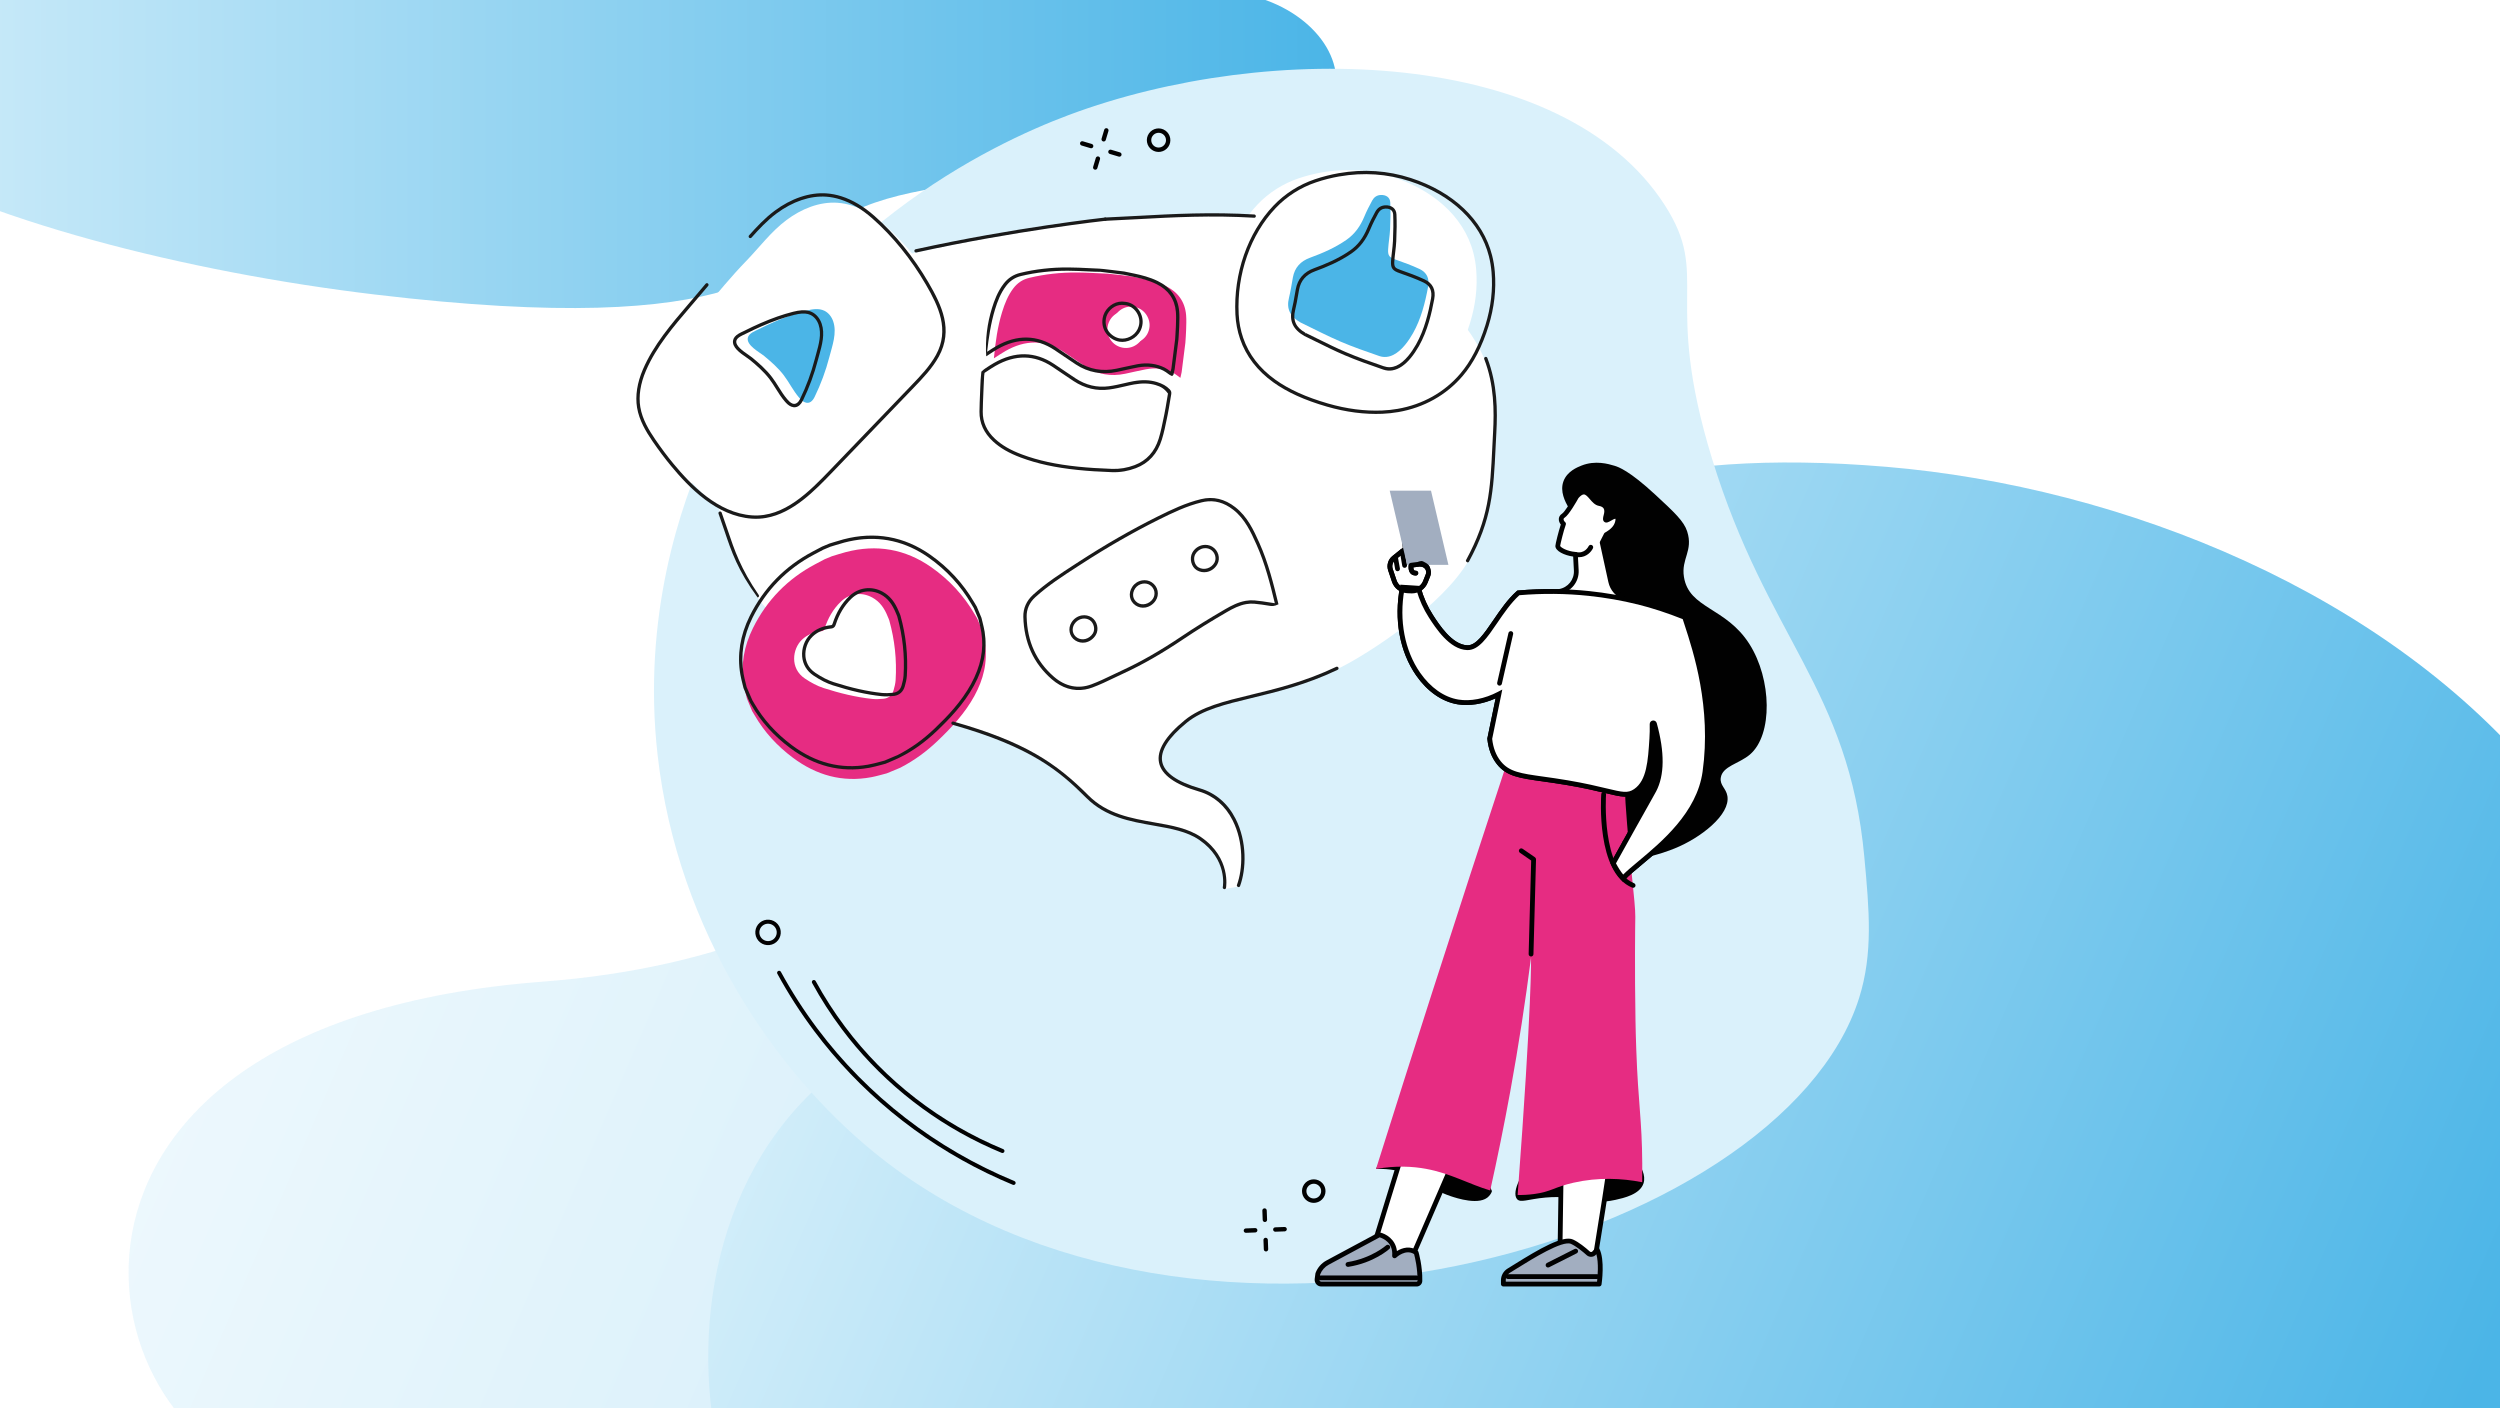<?xml version="1.0" encoding="UTF-8"?><svg id="Layer_1" xmlns="http://www.w3.org/2000/svg" xmlns:xlink="http://www.w3.org/1999/xlink" viewBox="0 0 1708 962"><defs><style>.cls-1{clip-path:url(#clippath);}.cls-2{fill:none;}.cls-2,.cls-3,.cls-4,.cls-5,.cls-6,.cls-7,.cls-8,.cls-9,.cls-10,.cls-11,.cls-12{stroke-width:0px;}.cls-3{fill:url(#linear-gradient);}.cls-13{opacity:.4;}.cls-4{fill:url(#linear-gradient-2);}.cls-5{fill:url(#linear-gradient-3);}.cls-6{fill:#4bb5e7;}.cls-7{fill:#a2aec0;}.cls-8{fill:#1a1a1a;}.cls-9{fill:#daf1fb;}.cls-10{fill:#fff;}.cls-11{fill:#e62c82;}.cls-12{fill:#010101;}</style><clipPath id="clippath"><rect class="cls-2" x="-6" y="-1.79" width="1715.56" height="966.26"/></clipPath><linearGradient id="linear-gradient" x1="149.31" y1="427.06" x2="1578.52" y2="1046.01" gradientUnits="userSpaceOnUse"><stop offset="0" stop-color="#daf1fb"/><stop offset="1" stop-color="#4bb5e7"/></linearGradient><linearGradient id="linear-gradient-2" x1="541.65" y1="522.98" x2="1665.4" y2="1009.65" xlink:href="#linear-gradient"/><linearGradient id="linear-gradient-3" x1="-159.86" y1="64.18" x2="912.94" y2="64.18" gradientUnits="userSpaceOnUse"><stop offset="0" stop-color="#daf1fb"/><stop offset="1" stop-color="#4bb5e7"/></linearGradient></defs><rect class="cls-10" x="-6" y="-1.79" width="1715.56" height="966.26"/><g class="cls-1"><g class="cls-13"><path class="cls-3" d="m1127.72,378.62c-416.72-21.95-447.08,112.89-502.27,189.71-20.7,28.81-56.14,50.12-92.37,65.51-47.29,20.09-103.37,32.36-161.9,36.79C-5.3,699.13,56.12,987.76,197.69,1012.03h1501.3c369.81-399.8-154.55-611.47-571.27-633.42Z"/></g><path class="cls-4" d="m1288.65,318.92c-322.51-27.2-346,139.86-388.72,235.04-16.02,35.69-43.45,62.1-71.48,81.16-36.6,24.89-80,40.1-125.3,45.58-291.36,35.3-243.83,392.9-134.27,422.98h1161.88c286.2-495.34-119.6-757.58-442.11-784.77Z"/><path class="cls-5" d="m256.31,201.24c255.68,30.47,278.92-21.94,315.49-49.83,13.71-10.46,36.24-17.15,59.05-21.43,29.78-5.58,64.7-7.58,100.87-6.31,232.63,8.18,204.6-110.59,118.32-127.68L-73.77-82.11C-314.86,58.74.63,170.77,256.31,201.24Z"/></g><path class="cls-9" d="m483.11,304.8c-17.96,39.81-44.55,116.03-33.86,210.83,13.71,121.63,81.59,217.52,147.61,271.4,219.09,178.8,620.16,63.29,673.27-105.14,9.64-30.56,6.93-60.03,3.59-96.29-10.6-115.34-66.45-149.62-104.01-272.08-34.18-111.45-.48-123.99-32.44-173.54-69.33-107.48-269.47-112.9-407.18-61.37-52.9,19.79-181.25,80.51-246.98,226.19Z"/><g id="Vision_statement"><path class="cls-12" d="m897.55,821.8c-1.63,0-3.21-.49-4.58-1.44-1.76-1.23-2.94-3.07-3.32-5.18-.38-2.11.09-4.25,1.31-6.01,0,0,0,0,0,0,2.53-3.64,7.55-4.54,11.19-2,3.64,2.53,4.54,7.55,2,11.19-1.23,1.76-3.07,2.94-5.18,3.32-.48.09-.96.13-1.43.13Zm-4.12-10.92c-.77,1.1-1.06,2.44-.82,3.77s.98,2.48,2.08,3.25c1.1.77,2.44,1.06,3.77.82,1.32-.24,2.48-.98,3.25-2.08,1.59-2.28,1.02-5.43-1.26-7.01-2.28-1.59-5.43-1.02-7.01,1.26Z"/><path class="cls-12" d="m791.55,103.8c-1.63,0-3.21-.49-4.58-1.44-1.76-1.23-2.94-3.07-3.32-5.18-.38-2.11.09-4.25,1.31-6.01,0,0,0,0,0,0,2.53-3.64,7.55-4.54,11.19-2,3.64,2.53,4.54,7.55,2,11.19-1.23,1.76-3.07,2.94-5.18,3.32-.48.09-.96.13-1.43.13Zm-4.12-10.92c-.77,1.1-1.06,2.44-.82,3.77.24,1.32.98,2.48,2.08,3.25,1.1.77,2.44,1.06,3.77.82,1.32-.24,2.48-.98,3.25-2.08,1.59-2.28,1.02-5.43-1.26-7.01-2.28-1.59-5.43-1.02-7.01,1.26Z"/><path class="cls-12" d="m864.17,834.89c-.8,0-1.47-.63-1.5-1.44l-.24-6.36c-.03-.83.62-1.52,1.44-1.56.86-.04,1.52.62,1.56,1.44l.24,6.36c.03.83-.62,1.52-1.44,1.56-.02,0-.04,0-.06,0Z"/><path class="cls-12" d="m864.93,855c-.8,0-1.47-.63-1.5-1.44l-.24-6.36c-.03-.83.61-1.52,1.44-1.56.84-.02,1.52.61,1.56,1.44l.24,6.36c.03.83-.61,1.52-1.44,1.56-.02,0-.04,0-.06,0Z"/><path class="cls-12" d="m851.2,842.26c-.8,0-1.47-.63-1.5-1.44-.03-.83.61-1.52,1.44-1.56l6.36-.24c.83-.03,1.52.61,1.56,1.44.03.83-.61,1.52-1.44,1.56l-6.36.24s-.04,0-.06,0Z"/><path class="cls-12" d="m871.3,841.51c-.8,0-1.47-.63-1.5-1.44-.03-.83.61-1.52,1.44-1.56l6.36-.24c.83-.02,1.52.61,1.56,1.44.03.83-.61,1.52-1.44,1.56l-6.36.24s-.04,0-.06,0Z"/><path class="cls-12" d="m754.03,96.67c-.14,0-.29-.02-.43-.06-.79-.24-1.25-1.07-1.01-1.87l1.82-6.1c.24-.79,1.08-1.25,1.87-1.01.79.24,1.25,1.07,1.01,1.87l-1.82,6.1c-.19.65-.79,1.07-1.44,1.07Z"/><path class="cls-12" d="m748.27,115.95c-.14,0-.29-.02-.43-.06-.79-.24-1.25-1.07-1.01-1.87l1.82-6.1c.24-.79,1.08-1.25,1.87-1.01.79.24,1.25,1.07,1.01,1.87l-1.82,6.1c-.19.65-.79,1.07-1.44,1.07Z"/><path class="cls-12" d="m745.47,101.29c-.14,0-.29-.02-.43-.06l-6.1-1.82c-.79-.24-1.25-1.07-1.01-1.87.24-.79,1.08-1.24,1.87-1.01l6.1,1.82c.79.24,1.25,1.07,1.01,1.87-.19.65-.79,1.07-1.44,1.07Z"/><path class="cls-12" d="m764.75,107.05c-.14,0-.29-.02-.43-.06l-6.1-1.82c-.79-.24-1.25-1.07-1.01-1.87.24-.79,1.08-1.24,1.87-1.01l6.1,1.82c.79.24,1.25,1.07,1.01,1.87-.19.65-.79,1.07-1.44,1.07Z"/></g><path class="cls-12" d="m584.61,715.03c-3.28-3.87-6.44-7.83-9.48-11.9-7.51-10.02-14.34-20.63-20.3-31.56-.36-.67-.12-1.51.55-1.87.67-.36,1.51-.12,1.87.55,5.89,10.81,12.65,21.31,20.08,31.22,27.68,36.92,65.05,65.83,108.07,83.62.7.29,1.04,1.1.75,1.8-.29.7-1.1,1.04-1.8.75-38.74-16.02-72.95-40.97-99.74-72.61Z"/><path class="cls-12" d="m568.07,719.25c-4.07-4.81-8-9.73-11.78-14.78-9.33-12.44-17.81-25.63-25.21-39.2-.37-.67-.12-1.51.55-1.87.67-.36,1.51-.12,1.87.55,7.34,13.46,15.75,26.53,25,38.87,34.46,45.95,80.98,81.94,134.53,104.09.7.29,1.04,1.1.75,1.8-.29.7-1.1,1.04-1.8.75-48.12-19.9-90.62-50.9-123.9-90.2Z"/><path class="cls-12" d="m518.09,642.64c-3.1-3.67-2.65-9.17,1.01-12.27s9.17-2.64,12.27,1.02,2.65,9.17-1.02,12.27-9.17,2.64-12.27-1.02Zm11.18-9.46c-2.12-2.5-5.88-2.82-8.38-.7s-2.81,5.88-.69,8.38,5.88,2.82,8.38.7,2.81-5.88.69-8.38Z"/><path class="cls-12" d="m1114.14,680.92c-.25-.25-.4-.6-.39-.98l.08-5.67c.01-.76.64-1.37,1.4-1.36.76.01,1.37.64,1.36,1.4l-.08,5.67c-.01.76-.64,1.37-1.4,1.36-.38,0-.72-.16-.97-.42Z"/><path class="cls-12" d="m1113.87,700.78c-.25-.25-.4-.6-.39-.98l.08-5.67c.01-.76.64-1.37,1.4-1.36.76.01,1.37.64,1.36,1.4l-.08,5.67c-.01.76-.64,1.37-1.4,1.36-.38,0-.72-.16-.97-.42Z"/><path class="cls-12" d="m1101.28,687.83c-.25-.25-.4-.6-.39-.98.01-.76.64-1.37,1.4-1.36l5.67.08c.76.01,1.37.64,1.36,1.4-.01.76-.64,1.37-1.4,1.36l-5.67-.08c-.38,0-.72-.16-.97-.42Z"/><path class="cls-12" d="m746.77,186.1c-.25-.25-.4-.6-.39-.98l.08-5.67c.01-.76.64-1.37,1.4-1.36.76.01,1.37.64,1.36,1.4l-.08,5.67c-.01.76-.64,1.37-1.4,1.36-.38,0-.72-.16-.97-.42Z"/><path class="cls-12" d="m746.5,205.96c-.25-.25-.4-.6-.39-.98l.08-5.67c.01-.76.64-1.37,1.4-1.36.76.01,1.37.64,1.36,1.4l-.08,5.67c-.01.76-.64,1.37-1.4,1.36-.38,0-.72-.16-.97-.42Z"/><path class="cls-12" d="m733.91,193.01c-.25-.25-.4-.6-.39-.98.01-.76.64-1.37,1.4-1.36l5.67.08c.76.01,1.37.64,1.36,1.4-.01.76-.64,1.37-1.4,1.36l-5.67-.08c-.38,0-.72-.16-.97-.42Z"/><path class="cls-12" d="m753.77,193.29c-.25-.25-.4-.6-.39-.98.01-.76.64-1.37,1.4-1.36l5.67.08c.76.01,1.37.64,1.36,1.4-.01.76-.64,1.37-1.4,1.36l-5.67-.08c-.38,0-.72-.16-.97-.42Z"/><path class="cls-10" d="m846.26,605.71s8.42-22.32-1.23-41.19c-9.65-18.87-17.16-21.51-24.04-23.7-6.88-2.19-23.93-7.34-27.5-17.76-3.57-10.42,7.21-21.25,17.8-30.27,10.59-9.03,30.5-12.99,44.21-16.41,13.7-3.41,41.51-10.14,64.18-22.35,22.66-12.21,73.86-46.7,86.7-77.22,12.84-30.51,10.88-29.88,13.24-50.41,2.36-20.54,3.89-41.65,1.13-58.05-4.11-24.45-15.72-52.52-67.25-89.17-51.52-36.65-128.25-32.11-147.65-31.23-19.39.88-41.62-.11-86.94,7.28-45.32,7.39-63.71,10.88-102.91,19.46-39.2,8.58-152.72,41.43-141.65,98.94,11.07,57.51,16.07,72.98,21.3,87.9,5.24,14.92,11.37,33.12,24.01,49.56,12.64,16.45,81.49,69.88,131.57,83.69,50.07,13.81,71.56,32.46,78.97,38.22,7.42,5.76,13.35,18.42,35.02,25.31,21.66,6.89,46.97,5.32,59.77,18.26,12.8,12.94,11.65,30.82,11.65,30.82l9.64-1.68Z"/><path class="cls-10" d="m582.09,140.46c8.17,2.59,15.69,7.45,22.17,13.17,14.44,12.71,27.19,28.85,36.84,45.45,9.18,15.79,16.48,31.91,6.93,49.27-4.33,7.87-10.62,14.44-16.85,20.91-18.22,18.96-36.45,37.92-54.68,56.89-14.65,15.25-32.23,33.94-55.1,32.35-22.45-1.55-40.86-19.2-54.46-35.61-4.45-5.38-8.62-11-12.57-16.77-4.72-6.88-9.03-14.32-10.4-22.56-1.43-8.59.48-17.47,3.93-25.46,7.62-17.71,20.83-32.56,33.21-47.05,9.34-10.94,18.54-22.26,28.56-32.59,9.19-9.46,17.01-20.16,27.71-28.16,10.04-7.5,22.38-12.66,34.89-11.76,3.37.24,6.66.91,9.84,1.93Z"/><path class="cls-6" d="m514.08,227.07c-1.53.93-2.83,2.1-3.17,3.68-1.11,5.21,8,9.85,11.18,12.47,4.8,3.95,9.62,8.22,13.4,13.18,3.72,4.89,6.38,10.51,10.44,15.23,1.13,1.31,2.38,2.61,4.01,3.24,3.21,1.25,5.32-1.05,6.61-3.7,4.24-8.7,7.61-17.82,10.04-27.18,2-7.7,5.35-16.5,2.65-24.44-1.04-3.08-3.17-5.89-6.1-7.28-3.73-1.78-8.11-1.08-12.12-.08-7.55,1.9-14.89,4.59-22.02,7.7-3.57,1.56-7.09,3.23-10.56,4.98-1.23.62-2.91,1.3-4.37,2.19Z"/><path class="cls-10" d="m675.15,263.96c.11-.86.23-1.73.33-2.59,2.69-1.71,5.3-3.55,8.06-5.13,13.36-7.65,26.66-8.1,39.79.57,4.92,3.25,9.75,6.64,14.68,9.88,7.18,4.72,15.09,6.75,23.61,5.59,4.58-.62,9.1-1.77,13.62-2.79,6.21-1.41,12.4-2.03,18.63-.16,3.15.95,6.03,2.33,8.35,4.73.67.68.91,1.37.74,2.33-.82,4.57-1.46,9.18-2.39,13.72-1.19,5.77-2.26,11.6-4,17.21-2.73,8.83-8.23,15.45-17.12,18.81-5.08,1.92-10.38,2.84-15.76,2.65-7.77-.27-15.55-.71-23.29-1.51-13.16-1.36-26.13-3.72-38.59-8.37-6.87-2.57-13.36-5.84-18.8-10.88-5.66-5.24-8.92-11.63-8.82-19.45.07-5.75.38-11.5.59-17.24.09-2.45.24-4.9.36-7.35Z"/><path class="cls-11" d="m807.27,254.38c-.29,1.3-.58,2.61-.83,3.77-1.75-1.21-3.43-2.7-5.37-3.66-5.79-2.85-11.96-3.36-18.24-2.17-4.7.89-9.35,2.03-14.03,3.01-9.78,2.05-18.94.55-27.33-4.96-4.93-3.23-9.76-6.62-14.68-9.88-13.1-8.67-26.41-8.32-39.8-.71-2.68,1.52-5.23,3.29-7.96,5.02,1.07-11.23,2.52-21.57,5.61-31.6,1.79-5.8,4.01-11.4,7.73-16.28,2.77-3.62,6.28-6,10.79-7.08,10.68-2.58,21.52-3.73,32.47-3.67,7.05.04,14.1.53,21.16.81,6.42.61,11.71,1.28,16.98,1.96,2.41.5,4.81,1,7.21,1.5,5.26,1.11,10.43,2.52,15.29,4.88,8.36,4.06,13.29,10.62,14.08,19.95.29,3.41.09,6.86,0,10.29-.08,2.89-.33,5.77-.51,8.66-.85,6.72-1.71,13.44-2.56,20.16Zm-32.99-44.73c-6.76-1.12-12.95,4.05-13.98,10.26-1.39,8.38,5.03,13.91,10.54,14.76,6.19.95,13.8-3.38,14.52-11.55.53-5.99-3.94-12.87-11.08-13.47Z"/><path class="cls-11" d="m670.8,430.14c-1.05-2.51-2.09-5.03-3.14-7.54-.56-.96-1.14-1.91-1.7-2.87-7.52-12.92-17.48-23.65-29.68-32.2-17.82-12.48-37.36-15.85-58.42-10.34-3.19.84-6.34,1.88-9.5,2.83-1.64.68-3.28,1.36-4.92,2.04-2.14,1.13-4.28,2.25-6.42,3.38-18.87,9.99-33.11,24.55-42.59,43.66-6.11,12.33-8.58,25.36-6.22,39.07.53,3.06,1.39,6.08,2.1,9.11,1.18,2.84,2.37,5.69,3.55,8.53.57.95,1.16,1.9,1.72,2.86,6.65,11.55,15.54,21.1,26.17,29.03,15.98,11.92,33.74,17,53.61,13.26,3.53-.66,6.98-1.73,10.47-2.61,3.06-1.27,6.12-2.55,9.19-3.82,10.14-5.25,18.17-11.32,25.53-18.33,9.66-9.21,18.69-18.93,25.16-30.75,6.15-11.25,9.22-23.15,7.17-36.02-.5-3.13-1.38-6.2-2.09-9.29Z"/><path class="cls-10" d="m606.44,421.11c-2.15-5.41-5.25-10.03-10.53-12.91-7.25-3.95-15.45-2.9-21.44,2.85-5.34,5.12-8.83,11.38-11.1,18.35-.39,1.21-.91,1.7-2.14,1.84-5.07.54-9.66,2.26-13.4,5.87-6.49,6.26-8.25,19.54,2.04,26.44,4.07,2.72,8.3,5.07,12.95,6.56,10.78,3.45,21.75,6.18,33.03,7.39,2.51.27,5.08.13,7.6-.09,3.61-.31,6.06-2.33,7.05-5.82.64-2.27,1.25-4.6,1.39-6.94.86-13.81-.61-27.41-4.32-40.74-.27-.96-.76-1.86-1.14-2.79Z"/><path class="cls-10" d="m858.99,258.62c-9.95-7.15-18-16.52-22.3-29.05-1.82-5.31-2.86-10.88-3.14-16.48-1.3-26.3,7.37-54.2,25.68-73.46,7.63-8.03,17.37-14.2,27.85-17.74,21.07-7.11,43.67-7.74,64.88-.85,25,8.13,48,25.52,54.72,52,.93,3.65,1.54,7.38,1.85,11.14,1.05,12.31-.56,24.7-4.2,36.49-3.74,12.09-9.21,24.09-17.46,33.78-13.68,16.04-33.23,24.6-54.11,25.49-12.65.54-25.28-1.34-37.42-4.84-12.77-3.69-25.65-8.8-36.34-16.47Z"/><path class="cls-6" d="m959.96,235.62c-4.57,5.54-10.71,10.02-17.71,7.6-8.89-3.08-17.81-6.16-26.45-9.86-9.24-3.96-18.17-8.65-27.24-13.02-7.04-3.93-9.85-9.24-7.93-16.88,1.13-4.56,1.82-9.25,2.66-13.89,1.24-6.8,5.28-11.13,11.68-13.47,8.73-3.19,17.19-6.87,24.88-12.21,5.84-4.06,9.61-9.52,12.28-15.98,1.55-3.74,3.42-7.36,5.36-10.92,1.21-2.22,3.15-3.68,5.87-3.78,3.59-.14,6.3,1.59,6.47,5.13.27,6.06.14,12.15-.13,18.21-.21,4.62-1.06,9.21-1.33,13.82-.26,4.45.94,5.54,5.13,7,5.51,1.91,11.01,3.93,16.28,6.39,5.07,2.37,6.95,6.51,5.88,12.27-2.02,10.9-4.84,21.96-10.33,31.67-1.4,2.46-3.21,5.31-5.37,7.92Z"/><path class="cls-10" d="m780.98,229.76c-2.59,6.5-9.94,9.66-16.43,7.08-6.5-2.58-9.66-9.94-7.08-16.43,2.58-6.5,9.94-9.66,16.43-7.08,6.5,2.59,9.66,9.94,7.08,16.44Z"/><path class="cls-10" d="m880,418.74c-5.22-.76-10.26-1.74-15.35-2.17-7.13-.6-13.43,2.42-19.31,5.82-10.09,5.85-20.05,11.96-29.72,18.47-13.08,8.81-26.56,16.85-40.9,23.44-7.05,3.24-13.94,6.91-21.19,9.59-9.75,3.6-18.91,1.22-26.56-5.44-12.62-10.97-18.68-25.22-19.07-41.85-.13-5.61,2.2-10.49,6.33-14.24,9.65-8.76,20.66-15.64,31.54-22.7,17.06-11.07,34.63-21.24,52.82-30.32,9.6-4.79,19.31-9.45,29.82-12,8.35-2.03,15.76.06,22.44,5.25,7.99,6.2,12.1,15,16.11,23.88,6.06,13.43,9.59,27.64,13.04,41.87.07.27,0,.56,0,.39Z"/><path class="cls-10" d="m792.14,412.24c-2.85,4.25-8.23,5.53-12.13,2.89-3.76-2.55-4.55-7.25-1.86-11.27,2.55-3.84,7.96-5.07,11.65-2.65,3.76,2.46,4.79,7.35,2.34,11.03Z"/><path class="cls-10" d="m821.53,375.02c3.68,2.11,5.14,6.97,3.16,10.52-2.57,4.61-8.07,6.22-12.46,3.66-3.28-1.92-4.56-7.06-2.62-10.53,2.41-4.32,7.84-5.98,11.92-3.64Z"/><path class="cls-10" d="m733.8,420.87c2.69-4.22,8.14-5.58,12.1-3.01,3.33,2.15,4.53,7.28,2.48,10.58-2.83,4.55-8.21,5.98-12.38,3.28-3.65-2.36-4.62-7.07-2.21-10.85Z"/><path class="cls-8" d="m523.4,353.85c-3.13.55-6.36.74-9.7.51-24.16-1.67-43.11-21.36-55.25-36.02-4.24-5.12-8.37-10.63-12.64-16.85-4.41-6.45-9.11-14.23-10.58-23.02-1.31-7.93.07-16.96,4-26.1,7.22-16.76,19.34-30.93,31.07-44.63l2.32-2.71c2.03-2.38,4.04-4.76,6.07-7.16l3.4-4.02c.41-.47,1.12-.55,1.6-.13.48.41.53,1.12.13,1.6l-3.4,4.02c-2.02,2.4-4.05,4.79-6.08,7.17l-2.32,2.71c-11.62,13.57-23.63,27.6-30.71,44.05-3.76,8.74-5.1,17.33-3.85,24.83,1.39,8.35,5.94,15.86,10.21,22.11,4.22,6.15,8.31,11.61,12.51,16.68,11.88,14.34,30.37,33.59,53.67,35.2,22,1.53,39.47-16.67,53.52-31.29l55.37-57.61c6.09-6.33,12.39-12.88,16.68-20.67,9.45-17.19,1.77-33.21-6.91-48.15-10.07-17.33-22.73-32.95-36.61-45.17-7.09-6.25-14.41-10.6-21.76-12.94-3.21-1.02-6.43-1.65-9.58-1.88-11-.79-23.12,3.31-34.13,11.54-6.49,4.85-11.95,10.76-16.99,16.4-.41.46-1.14.51-1.6.09-.47-.42-.5-1.14-.09-1.6,5.12-5.73,10.67-11.73,17.33-16.71,11.44-8.56,24.11-12.82,35.64-11.98,3.33.24,6.73.9,10.11,1.97,7.65,2.43,15.24,6.94,22.57,13.4,14.06,12.37,26.88,28.19,37.07,45.73,9.01,15.5,16.97,32.16,6.94,50.39-4.44,8.06-10.83,14.71-17.02,21.15l-55.37,57.61c-12.29,12.79-27.15,28.26-45.61,31.47Z"/><path class="cls-8" d="m543.6,278.18c-.96.17-1.97.05-3.01-.35-1.82-.71-3.22-2.13-4.45-3.56-2.34-2.72-4.23-5.74-6.06-8.66-1.39-2.23-2.83-4.52-4.43-6.62-3.84-5.04-8.84-9.4-13.22-12.99-.66-.54-1.57-1.16-2.59-1.87-4.23-2.9-10.01-6.87-8.98-11.72.35-1.68,1.56-3.12,3.68-4.42,1.04-.63,2.16-1.14,3.15-1.6,5.05-2.51,8.52-4.15,11.93-5.63,7.88-3.44,15.14-5.98,22.18-7.76,1.02-.26,2.06-.49,3.11-.67,4.02-.7,7.12-.44,9.77.82,3.02,1.44,5.45,4.33,6.68,7.94,2.39,7.05.24,14.73-1.65,21.5-.34,1.22-.68,2.42-.98,3.59-2.46,9.43-5.86,18.65-10.11,27.39-1.33,2.71-3.02,4.27-5.04,4.62Zm1.71-63.63c-.99.17-1.98.4-2.94.64-6.93,1.75-14.07,4.25-21.83,7.65-3.37,1.47-6.8,3.09-10.51,4.95-2.31,1.09-3.35,1.57-4.3,2.14-1.56.95-2.42,1.91-2.65,2.95-.72,3.36,4.56,6.99,8.04,9.38,1.09.74,2.05,1.41,2.75,1.99,4.48,3.68,9.61,8.14,13.59,13.37,1.66,2.18,3.13,4.53,4.55,6.79,1.78,2.85,3.62,5.8,5.85,8.38.97,1.12,2.12,2.36,3.56,2.92,2.48.97,4.27-1.26,5.19-3.14,4.19-8.61,7.54-17.68,9.96-26.97.31-1.18.65-2.4.99-3.63,1.89-6.77,3.85-13.77,1.69-20.16-1.04-3.04-3.05-5.45-5.52-6.63-2.21-1.05-4.88-1.25-8.41-.64Z"/><path class="cls-8" d="m768.17,322.02c-2.78.48-5.61.68-8.41.58-9.01-.32-16.44-.8-23.37-1.52-15.34-1.58-27.68-4.26-38.86-8.43-8.2-3.05-14.3-6.59-19.18-11.11-6.19-5.74-9.28-12.56-9.18-20.3.05-4.19.22-8.37.4-12.56l.18-4.7c.06-1.58.14-3.17.23-4.75l.48-5.29c1.38-1.36,2.23-1.92,3.08-2.49,1.79-1.18,3.64-2.4,5.54-3.48,14.25-8.16,28.06-7.93,40.99.61,2.35,1.56,4.69,3.14,7.03,4.74,2.54,1.73,5.08,3.46,7.65,5.14,7.11,4.69,14.8,6.51,22.84,5.42,3.71-.51,7.44-1.37,11.05-2.21l2.47-.57c1.1-.25,2.21-.47,3.31-.67,6.11-1.06,11.16-.9,15.89.53,3.82,1.14,6.63,2.73,8.85,5.02.94.97,1.27,2.02,1.04,3.31-.32,1.76-.6,3.52-.89,5.28-.47,2.83-.93,5.67-1.5,8.47l-.54,2.64c-.98,4.85-2,9.86-3.49,14.67-2.98,9.62-8.96,16.19-17.81,19.53-2.55.96-5.17,1.68-7.79,2.14Zm-95.53-67.28l-.27,2.07-.12,2.53c-.09,1.57-.17,3.15-.23,4.72l-.2,4.71c-.17,4.17-.35,8.33-.4,12.49-.08,7.07,2.76,13.33,8.46,18.61,4.66,4.32,10.51,7.7,18.44,10.65,10.99,4.11,23.16,6.74,38.3,8.31,6.88.71,14.25,1.18,23.21,1.51,5.14.18,10.36-.7,15.32-2.58,8.15-3.08,13.69-9.16,16.45-18.08,1.45-4.7,2.46-9.66,3.43-14.45l.54-2.65c.57-2.78,1.03-5.58,1.49-8.38.29-1.77.58-3.54.9-5.31-2.37-3.33-4.88-4.73-8.31-5.76-4.39-1.32-9.11-1.46-14.85-.46-1.07.19-2.14.4-3.2.64l-2.46.57c-3.66.85-7.45,1.74-11.26,2.24-8.59,1.16-16.8-.78-24.39-5.77-2.58-1.69-5.13-3.43-7.68-5.16-2.33-1.58-4.66-3.17-7-4.72-12.22-8.06-25.11-8.24-38.61-.53-1.84,1.05-3.66,2.25-5.42,3.41-.71.47-1.43.94-2.15,1.41Z"/><path class="cls-8" d="m800.75,256.93c-1.4-.57-1.94-.98-2.49-1.39-1.15-.86-2.33-1.75-3.57-2.36-5.1-2.52-10.82-3.25-17.01-2.17-3.33.63-6.13,1.26-8.93,1.88-1.86.42-3.72.83-5.59,1.22-10.22,2.17-19.73.42-28.18-5.12-2.64-1.73-5.25-3.51-7.86-5.29-2.27-1.54-4.54-3.08-6.82-4.59-12.24-8.09-25.17-8.31-38.61-.67-1.79,1.01-3.49,2.13-5.3,3.31-.86.56-1.72,1.12-2.61,1.69-.71-11.88.72-22.53,3.91-32.9,1.51-4.89,3.78-11.21,7.91-16.63,2.99-3.91,6.73-6.36,11.43-7.5,10.46-2.53,21.46-3.76,32.74-3.7,4.82.02,9.71.26,14.44.5,2.25.11,4.5.22,6.76.31,1.03-.06,17.08,1.96,17.08,1.96l7.31,1.52c4.38.93,10.11,2.33,15.55,4.97,8.96,4.35,13.91,11.37,14.72,20.87.24,2.83.15,5.71.06,8.49l-.06,1.92c-.06,2.01-.2,4.02-.33,6.03l-.18,2.67-2.58,20.23-.86,3.88c-.77.83-.83.85-.91.86Zm-23.46-8.16c6.68-1.16,12.87-.36,18.41,2.37,1.43.7,2.7,1.66,3.94,2.58.19.15.66-1.93.66-1.93l2.55-20.05.17-2.61c.14-1.98.27-3.96.33-5.94l.06-1.93c.09-2.71.19-5.52-.05-8.22-.73-8.65-5.25-15.05-13.44-19.03-5.23-2.54-10.78-3.89-15.03-4.79l-7.22-1.51-15.75-2c-3.3-.02-5.57-.13-7.82-.24-4.7-.23-9.57-.47-14.34-.5-11.1-.06-21.92,1.17-32.19,3.63-4.17,1.01-7.5,3.19-10.15,6.68-3.9,5.11-6.01,10.91-7.55,15.92-2.99,9.69-4.41,19.69-5.47,29.13,2.59-1.69,4.32-2.82,6.17-3.87,14.2-8.07,28.02-7.82,40.99.75,2.3,1.52,4.57,3.07,6.84,4.61,2.6,1.77,5.2,3.54,7.84,5.26,7.93,5.21,16.87,6.82,26.47,4.8,1.85-.39,3.7-.8,5.55-1.21,2.83-.63,5.65-1.26,8.5-1.8l.55-.1Zm-8.27-15.37c-1.43.25-2.85.27-4.21.06-3.53-.54-6.95-2.68-9.15-5.71-2.16-2.99-2.97-6.56-2.34-10.37.91-5.51,5.57-10.22,11.09-11.18,1.39-.24,2.8-.25,4.19-.02,3.32.28,6.44,1.93,8.72,4.63,2.38,2.83,3.62,6.59,3.31,10.06-.65,7.36-6.29,11.58-11.6,12.51Zm-4.22-24.96c-4.6.8-8.48,4.72-9.25,9.32-.66,4.02.69,6.93,1.94,8.66,1.82,2.51,4.76,4.35,7.66,4.8,1.12.17,2.29.16,3.48-.05,4.46-.78,9.2-4.32,9.74-10.48.25-2.88-.79-6.03-2.79-8.4-1.88-2.24-4.47-3.61-7.27-3.84-1.23-.2-2.38-.2-3.52,0Z"/><path class="cls-8" d="m593.27,524.66c-18.95,3.3-36.95-1.29-53.5-13.65-11.13-8.3-20.04-18.18-26.48-29.37-.39-.68-.8-1.36-1.21-2.03-.49-.82-4.12-9.5-4.12-9.5-.28-1.12-.51-2.06-.75-3-.52-2.07-1.05-4.2-1.42-6.36-2.29-13.31-.16-26.69,6.32-39.77,9.53-19.22,24.02-34.07,43.07-44.15l6.42-3.38,5-2.09c1.1-.34,2.09-.64,3.08-.95,2.18-.68,4.37-1.35,6.57-1.93,21.42-5.6,41.42-2.06,59.36,10.51,12.38,8.68,22.48,19.64,30.01,32.56l1.7,2.86,3.21,7.68c.28,1.14.52,2.1.75,3.06.53,2.12,1.06,4.3,1.42,6.5,1.94,12.2-.45,24.22-7.29,36.74-6.9,12.61-16.7,22.76-25.37,31.03-8.1,7.71-16.22,13.54-24.81,17.82-.84.61-10.25,4.56-10.25,4.56-1.26.33-2.35.62-3.45.92-2.36.64-4.8,1.29-7.26,1.76l-.98.18Zm-9.84-155.41c-2.17.38-4.39.86-6.6,1.44-2.17.57-4.32,1.23-6.47,1.9-.99.31-1.99.62-2.98.92l-4.81,2.01-6.32,3.33c-18.63,9.85-32.79,24.37-42.11,43.15-6.26,12.64-8.32,25.55-6.11,38.38.35,2.07.88,4.16,1.39,6.19.24.95.48,1.9.7,2.85.26.56,3.91,9.02,3.91,9.02.42.69.84,1.37,1.23,2.07,6.29,10.92,14.99,20.57,25.87,28.68,16.04,11.97,33.46,16.42,51.76,13.23,3.33-.62,5.73-1.27,8.04-1.89,1.11-.3,2.21-.6,3.32-.88l9.08-3.85c9.27-4.76,17.2-10.46,25.13-18.02,8.55-8.15,18.2-18.14,24.94-30.47,6.6-12.07,8.9-23.61,7.04-35.3-.33-2.11-.86-4.24-1.37-6.31-.24-.97-.48-1.93-.7-2.91l-3.08-7.36-1.63-2.73c-7.36-12.63-17.23-23.35-29.36-31.84-15.52-10.89-32.64-14.79-50.87-11.62Z"/><path class="cls-8" d="m611.07,475.43c-3.33.33-6.1.5-8.81.21-10.27-1.1-20.84-3.46-33.26-7.43-4.22-1.35-8.42-3.47-13.23-6.7-4.53-3.03-7.28-7.62-7.74-12.9-.5-5.65,1.62-11.51,5.55-15.3,3.68-3.55,8.38-5.59,14.07-6.18.7-.12.89-.19,1.18-1.06,2.52-7.72,6.24-13.88,11.39-18.81,6.22-5.96,15.2-7.15,22.76-3.03,4.94,2.69,8.45,6.98,11.05,13.49.67,1.51.98,2.19,1.18,2.9,3.75,13.47,5.21,27.3,4.36,41.12-.16,2.48-.8,4.91-1.43,7.18-1.04,3.63-3.48,5.89-7.08,6.51Zm-45.07-45.77c-4.4.77-7.94,2.5-10.84,5.3-3.4,3.27-5.3,8.55-4.87,13.47.29,3.24,1.69,7.82,6.75,11.22,4.62,3.1,8.65,5.14,12.65,6.42,12.27,3.92,22.7,6.25,32.81,7.33,2.5.27,5.14.1,7.39-.09,3.17-.25,5.19-1.96,6.06-5,.6-2.15,1.21-4.44,1.35-6.7.85-13.56-.6-27.14-4.28-40.37-.17-.6-.43-1.17-.69-1.75-2.8-6.91-5.98-10.83-10.43-13.25-6.72-3.66-14.6-2.61-20.11,2.68-4.88,4.67-8.41,10.52-10.81,17.88-.36,1.1-.97,2.26-2.73,2.56-1.01.12-1.64.2-2.26.31Z"/><path class="cls-8" d="m846.33,606.12c-1.17-.27-1.48-.92-1.26-1.51,4.05-11.09,4.72-29.05-2.95-44.18-5.05-9.96-12.98-16.76-22.96-19.66-16.43-4.78-25.63-11.42-27.33-19.75-1.7-8.33,4.23-18.1,17.62-29.03,11.1-9.06,26.84-12.87,45.07-17.28,17.29-4.18,36.9-8.92,58.37-19.13.56-.26,1.24-.03,1.51.54.27.56.03,1.24-.54,1.51-21.69,10.31-41.41,15.07-58.81,19.28-17.96,4.34-33.47,8.1-44.17,16.83-12.69,10.36-18.35,19.38-16.83,26.82,1.51,7.44,10.17,13.5,25.74,18.02,10.59,3.08,19.01,10.28,24.36,20.82,7.97,15.73,7.27,34.43,3.05,45.98-.14.39-.48.66-.87.73Z"/><path class="cls-8" d="m1002.8,384.29c-1.28-.42-1.49-1.11-1.19-1.66,15.57-28.68,16.5-47.78,17.91-76.68.16-3.34.33-6.81.53-10.45.82-14.89.74-32.49-6.01-50.15-.23-.58.06-1.24.65-1.46.62-.24,1.24.07,1.46.65,6.9,18.05,6.99,35.95,6.16,51.08-.2,3.63-.37,7.09-.53,10.43-1.42,29.21-2.36,48.51-18.18,77.65-.17.32-.47.52-.8.58Z"/><path class="cls-8" d="m857.05,148.77c-29.46-1.75-55.26-.36-80.22,1-7.18.39-14.38.78-21.68,1.1-.62.03-1.15-.46-1.18-1.08-.03-.63.49-1.16,1.08-1.18,7.3-.32,14.48-.71,21.65-1.1,25.02-1.36,50.9-2.76,80.22-.98.63.04,1.1.57,1.07,1.2-.03.54-.43.96-.94,1.05Z"/><path class="cls-8" d="m955.23,281.55c-3.53.62-7.18,1-10.83,1.16-12.06.51-24.78-1.13-37.78-4.88-15.22-4.39-27.22-9.83-36.69-16.64-11.05-7.94-18.7-17.9-22.72-29.6-1.83-5.34-2.91-10.99-3.2-16.79-1.38-27.95,8.33-55.72,25.99-74.3,7.76-8.16,17.55-14.4,28.32-18.03,5.36-1.81,10.88-3.21,16.37-4.17,16.85-2.93,33.41-1.82,49.22,3.32,29.14,9.48,49.36,28.72,55.47,52.8.92,3.62,1.56,7.43,1.88,11.32,1.03,12.05-.4,24.47-4.25,36.92-4.33,13.99-10.28,25.49-17.69,34.18-11.16,13.09-26.41,21.64-44.09,24.72Zm-40.16-161.03c-5.38.94-10.78,2.31-16.04,4.09-10.42,3.52-19.89,9.55-27.4,17.45-17.24,18.13-26.72,45.28-25.36,72.62.28,5.58,1.32,11.03,3.08,16.17,3.86,11.25,11.23,20.84,21.9,28.5,9.26,6.65,21.03,11.98,35.99,16.3,12.77,3.69,25.24,5.3,37.07,4.8,3.55-.15,7.1-.53,10.54-1.13,17.16-2.99,31.94-11.27,42.76-23.96,7.2-8.46,13.01-19.68,17.25-33.37,3.75-12.17,5.15-24.3,4.15-36.06-.32-3.77-.93-7.45-1.82-10.95-5.92-23.3-25.58-41.97-53.97-51.19-15.46-5.03-31.65-6.12-48.13-3.25Z"/><path class="cls-8" d="m951.46,253.03c-2.16.38-4.34.2-6.47-.54-9.09-3.15-18-6.24-26.52-9.89-6.46-2.77-12.85-5.93-19.03-8.99-2.75-1.36-5.5-2.72-8.26-4.05-7.79-4.35-10.5-10.37-8.55-18.18.83-3.32,1.43-6.78,2-10.12.22-1.23.43-2.46.66-3.69,1.27-6.97,5.45-11.79,12.41-14.33,7.1-2.59,16.31-6.3,24.61-12.08,5.24-3.64,9.02-8.57,11.88-15.49,1.68-4.05,3.68-7.84,5.41-11.03,1.49-2.72,3.87-4.25,6.82-4.38,4.46-.18,7.46,2.26,7.64,6.21.24,5.29.19,11.11-.14,18.32-.11,2.47-.41,4.96-.69,7.37-.25,2.12-.51,4.31-.64,6.46-.22,3.88.57,4.53,4.38,5.85,5.31,1.84,10.96,3.9,16.39,6.44,5.51,2.57,7.7,7.11,6.51,13.49-1.74,9.38-4.51,21.5-10.45,32.03-1.74,3.06-3.58,5.78-5.48,8.09-4.05,4.9-8.25,7.75-12.49,8.49Zm-59.32-25.53c2.79,1.35,5.54,2.71,8.31,4.07,6.15,3.05,12.52,6.2,18.91,8.94,8.45,3.62,17.33,6.7,25.91,9.67,5.89,2.04,11.45-.47,16.93-7.09,1.81-2.2,3.58-4.81,5.25-7.76,5.78-10.23,8.49-22.12,10.2-31.32.99-5.31-.73-8.92-5.24-11.03-5.34-2.49-10.93-4.53-16.18-6.35-4.61-1.6-6.18-3.07-5.9-8.13.13-2.22.4-4.44.65-6.6.28-2.37.57-4.82.68-7.21.32-7.14.37-12.89.14-18.11-.18-3.84-3.76-4.11-5.28-4.05-2.16.1-3.82,1.16-4.92,3.19-1.71,3.13-3.68,6.87-5.31,10.81-3,7.24-7.14,12.63-12.69,16.48-8.51,5.92-17.9,9.71-25.13,12.35-6.24,2.27-9.82,6.4-10.95,12.61-.22,1.22-.43,2.45-.65,3.67-.58,3.38-1.19,6.89-2.04,10.29-1.72,6.88.49,11.76,6.96,15.36-.16,1.23.34.21.34.21Z"/><path class="cls-8" d="m741.29,471.08c-7.98,1.39-15.82-1.03-22.7-7-12.5-10.86-19.05-25.22-19.46-42.68-.14-5.78,2.19-11,6.71-15.1,8.86-8.05,19.01-14.62,28.82-20.96l2.86-1.85c17.62-11.44,35.43-21.66,52.93-30.38,9.87-4.92,19.58-9.55,30.06-12.09,8.35-2.05,16.15-.17,23.4,5.45,8.43,6.54,12.68,15.99,16.44,24.32,6.29,13.95,9.92,28.89,13.11,42.07-3.1,1.51-4.61,1.26-6.11,1.02-3.59-.57-6.97-1.11-10.42-1.4-1.81-.16-3.61-.07-5.49.26-4.78.83-9.14,3.1-13.16,5.42-10.98,6.36-20.68,12.38-29.66,18.42-14.65,9.87-28.09,17.57-41.06,23.53-2.13.97-4.23,1.99-6.34,3-4.82,2.32-9.81,4.73-14.92,6.61-1.66.61-3.35,1.07-5.01,1.36Zm81.5-128.23c-.57.1-1.16.22-1.74.36-10.25,2.49-19.84,7.06-29.58,11.92-17.42,8.69-35.16,18.86-52.71,30.26l-2.87,1.85c-9.73,6.3-19.8,12.8-28.53,20.73-4.02,3.65-6.08,8.28-5.96,13.37.39,16.79,6.68,30.59,18.67,41.02,7.67,6.66,16.61,8.48,25.43,5.22,5.01-1.85,9.95-4.23,14.73-6.53,2.12-1.02,4.24-2.04,6.38-3.02,12.86-5.91,26.18-13.55,40.74-23.35,9.01-6.07,18.76-12.12,29.79-18.51,4.2-2.43,8.78-4.79,13.9-5.69,2.05-.36,4.09-.45,6.08-.28,3.53.3,7.12.87,10.58,1.42,1.08.17,2.16.35,3.25.51-3.1-12.79-6.66-27.11-12.68-40.43-3.65-8.09-7.78-17.27-15.76-23.46-6.26-4.86-12.71-6.63-19.73-5.41Z"/><path class="cls-8" d="m782.58,415.05c-2.39.42-4.79-.09-6.77-1.43-4.28-2.9-5.2-8.29-2.17-12.83,1.49-2.23,3.89-3.78,6.6-4.25,2.38-.41,4.72.04,6.62,1.28,2.1,1.37,3.51,3.44,4,5.83.48,2.36,0,4.76-1.35,6.77-1.65,2.46-4.18,4.14-6.93,4.62Zm-1.95-16.28c-2.1.37-3.96,1.56-5.11,3.27-2.33,3.51-1.69,7.5,1.56,9.7,3.25,2.21,8.15,1,10.54-2.58,1.01-1.51,1.37-3.3,1.02-5.06-.37-1.8-1.44-3.35-3.02-4.39-1.41-.92-3.19-1.26-4.99-.94Z"/><path class="cls-8" d="m824.38,390.81c-2.32.4-4.64-.02-6.71-1.23-3.8-2.21-5.28-8.07-3.04-12.06,1.53-2.74,4.15-4.61,7.2-5.14,2.18-.38,4.41,0,6.27,1.06,4.24,2.43,5.88,7.95,3.59,12.06-1.59,2.84-4.25,4.77-7.31,5.31Zm-2.16-16.2c-2.34.41-4.43,1.91-5.61,4.02-1.65,2.94-.55,7.39,2.2,9,3.72,2.19,8.71.7,10.9-3.22,1.67-3,.4-7.2-2.73-8.99-1.43-.82-3.07-1.09-4.75-.8Z"/><path class="cls-8" d="m741.42,438.96c-2.34.41-4.75-.09-6.77-1.4-4.15-2.68-5.27-8.14-2.55-12.41,1.58-2.49,4.12-4.2,6.95-4.69,2.37-.41,4.76.06,6.73,1.33,3.87,2.5,5.22,8.29,2.82,12.13-1.67,2.69-4.29,4.53-7.18,5.03Zm-1.98-16.26c-2.21.38-4.19,1.73-5.43,3.67-2.08,3.26-1.28,7.25,1.87,9.29,3.51,2.28,8.38.95,10.79-2.93,1.72-2.75.66-7.22-2.13-9.02-1.48-.97-3.3-1.32-5.1-1.01Z"/><path class="cls-8" d="m755.29,150.85c-.68.07-61.79,6.82-129.22,21.64-.61.1-1.21-.25-1.35-.86-.14-.61.25-1.22.86-1.35,67.53-14.86,128.78-21.61,129.39-21.67.62-.07,1.18.38,1.25,1.01.06.6-.35,1.14-.93,1.24Z"/><path class="cls-8" d="m517.61,408.24c-13.65-18.78-17.83-31.21-22.68-45.61-1.24-3.69-2.53-7.54-4.03-11.68-.21-.59.09-1.24.68-1.45.64-.19,1.24.1,1.45.68,1.5,4.16,2.8,8.02,4.05,11.73,4.79,14.23,8.93,26.53,21.27,44.57.35.52.22,1.22-.3,1.58-.14.1-.29.16-.45.18Z"/><path class="cls-8" d="m836.71,607.51c-1.02-.12-1.42-.71-1.31-1.33.14-.77,3.3-18.97-16.01-32.31-8.42-5.81-19.46-7.75-31.16-9.8-16.21-2.85-32.97-5.79-46.19-19.04-18.28-18.32-37.76-34.72-91.26-49.87-.6-.17-.95-.8-.78-1.4.16-.61.8-.95,1.4-.79,49.12,13.91,70.31,28.47,92.24,50.46,12.72,12.75,29.12,15.62,44.98,18.41,11.94,2.09,23.22,4.07,32.05,10.17,20.57,14.19,16.99,34.39,16.95,34.6-.09.48-.47.82-.92.9Z"/><path class="cls-12" d="m1077.49,516.02c-.74,2.09-14.32,42.22,6.48,61.76,19.44,18.27,53.88,4.4,60.23,1.84,17.57-7.08,38.09-22.98,35.96-35.76-.89-5.32-5.23-7.28-4.54-12.41,1.08-8.04,12.64-9.71,19.92-15.94,15.77-13.5,14.94-51.44-.33-75.48-16.14-25.4-41.26-24.06-44.74-45.86-2-12.53,6.5-17.76,2.2-31.12-2.25-6.99-8.74-13-21.72-25.03-17.8-16.49-25.25-18.99-27.83-19.78-4.38-1.33-13.24-3.89-22.64-.15-2.82,1.12-9.76,3.89-12.29,10.63-2.65,7.07,1.22,14.1,3.32,17.93,4.7,8.57,10.69,10.87,14.07,14.9,15.11,18.02-13.37,43.52-6.59,84.22,3.36,20.2,12.84,28.72,8.47,47.82-2.4,10.47-5.98,11.12-9.96,22.41Z"/><path class="cls-12" d="m1013.62,801.34l5.67,12.4c-.26,1.05-.83,2.09-1.97,3.39-6.02,6.88-22.32,1.39-26.22.09-14.33-4.82-16.14-10.77-29.03-15.32-8.86-3.13-16.82-3.44-21.98-3.26.61-1.27,1.67-3.25,3.63-5.01,2.78-2.51,7.5-5.02,15.24-5.04,15.48-.04,54.65,12.76,54.65,12.76Z"/><path class="cls-10" d="m964.63,859.21s-26.3,10.12-26.27-7.14c0-.56,21.61-70.41,21.61-70.41l30.96,16.77-26.29,60.78Z"/><path class="cls-12" d="m941.07,861.53c-2.9-1.99-4.36-5.18-4.36-9.47,0-.32,0-.81,21.68-70.89.15-.47.49-.85.95-1.04.46-.19.97-.16,1.4.08l30.96,16.77c.75.41,1.06,1.32.73,2.1l-26.29,60.78c-.17.4-.51.72-.92.88-.46.18-8.04,3.05-15.27,3.05-3.26,0-6.44-.58-8.88-2.26Zm47.74-62.37l-27.87-15.1c-6.12,19.79-20.07,64.97-20.94,68.2.03,3.08.99,5.23,2.93,6.57,5.07,3.49,15.93.71,20.47-.91l25.42-58.75Z"/><path class="cls-7" d="m967.87,877.28h-65.16c-1.76,0-3.12-1.55-2.89-3.29l.49-3.71c1.22-3.29,3.61-6.03,6.7-7.69l35.34-18.99s11.4,2.42,10.42,14.39c0,0,7.68-7.38,14.75-2.21,0,0,2.76,9.2,2.53,19.38-.03,1.18-1,2.13-2.18,2.13Z"/><path class="cls-12" d="m899.29,877.37c-.86-.99-1.26-2.3-1.09-3.59l.49-3.71c.02-.12.05-.24.09-.36,1.36-3.67,4.02-6.71,7.46-8.56l35.34-18.99c.34-.18.74-.24,1.12-.16,3.92.83,10.76,4.52,11.68,12.72,3.65-2.26,9.15-3.89,14.12-.26.29.21.5.51.6.85.12.39,2.83,9.57,2.6,19.89-.05,2.06-1.76,3.73-3.82,3.73h-65.16c-1.31,0-2.56-.56-3.42-1.55Zm54.62-18.2c-.49.47-1.23.59-1.84.3-.62-.29-.99-.94-.93-1.62.74-9.04-6.47-11.88-8.57-12.5l-34.77,18.69c-2.69,1.45-4.77,3.8-5.88,6.65l-.46,3.52c-.06.5.16.84.3,1,.14.16.45.43.95.43h65.16c.29,0,.53-.23.54-.52.19-8.4-1.74-16.23-2.31-18.32-5.74-3.66-11.93,2.13-12.19,2.38Z"/><path class="cls-12" d="m920.93,865.53c.08,0,.17,0,.26-.02,17.32-2.73,27.6-11.84,28.03-12.23.67-.61.73-1.64.12-2.32-.61-.67-1.65-.73-2.32-.13-.1.09-10.04,8.86-26.34,11.42-.9.14-1.51.98-1.37,1.88.13.81.83,1.39,1.62,1.39Z"/><path class="cls-12" d="m902.21,874.69h65.54c.91,0,1.64-.74,1.64-1.64s-.74-1.64-1.64-1.64h-65.54c-.91,0-1.64.74-1.64,1.64s.74,1.64,1.64,1.64Z"/><path class="cls-12" d="m1103.6,819.76c5.76-1.28,16.79-3.72,19.24-11.28,1.85-5.72-2.11-11.68-3.01-13.03-11.13-16.75-48.01-21.48-68.89-5.08-11.01,8.65-18.47,23.89-14.58,28.75,2.37,2.96,7.36.13,19.57-.95,22.79-2.01,28.61,5.81,47.67,1.59Z"/><path class="cls-10" d="m1100.41,788.58c.92.58-10.99,73.28-10.99,73.28l-23.78,2.9,1.05-70.04,33.72-6.14Z"/><path class="cls-12" d="m1064.54,865.98c-.35-.32-.55-.77-.54-1.25l1.05-70.04c.01-.78.58-1.45,1.35-1.59l33.72-6.14c.41-.07.83,0,1.18.23,1.26.8,1.48.94-4.41,38.5-2.83,18.04-5.81,36.25-5.84,36.43-.12.72-.7,1.28-1.42,1.37l-23.78,2.9c-.07,0-.13.01-.2.01-.4,0-.79-.15-1.1-.42Zm34.16-75.42l-30.4,5.54-1,66.8,20.69-2.53c4.11-25.13,9.83-61.3,10.71-69.82Z"/><path class="cls-7" d="m1027.1,877.28h65.45s2.41-16.27-1.36-23.51l-2.04,2.29c-1.06,1.19-2.87,1.28-4.05.22-2.6-2.34-7.17-6.16-11.12-7.96-7.66-3.5-33.31,13.86-43.13,19.75-2.33,1.4-3.75,3.91-3.75,6.62v2.59Z"/><path class="cls-12" d="m1025.46,877.28v-2.59c0-3.27,1.74-6.35,4.55-8.03,1.4-.84,3.12-1.91,5.06-3.12,16.31-10.16,32.8-19.82,39.6-16.71,3.99,1.82,8.48,5.48,11.53,8.23.25.22.56.32.89.31.32-.02.62-.16.84-.4l2.04-2.29c.36-.4.89-.6,1.43-.54.54.07,1.01.39,1.25.87,3.97,7.62,1.63,23.82,1.53,24.51-.12.81-.81,1.4-1.63,1.4h-65.45c-.91,0-1.64-.74-1.64-1.64Zm65.18-20.41l-.26.29c-.8.9-1.9,1.43-3.11,1.5-1.21.06-2.37-.34-3.27-1.15-2.36-2.13-6.9-5.95-10.7-7.69-5.76-2.62-26.53,10.3-36.5,16.51-1.96,1.22-3.7,2.3-5.11,3.15-1.82,1.09-2.95,3.09-2.95,5.21v.94s62.36,0,62.36,0c.41-3.51,1.24-12.81-.47-18.77Z"/><path class="cls-12" d="m1030.16,873.81h61.01c.91,0,1.64-.74,1.64-1.64s-.74-1.64-1.64-1.64h-61.01c-.91,0-1.64.74-1.64,1.64s.74,1.64,1.64,1.64Z"/><path class="cls-12" d="m1057.63,865.97c.25,0,.5-.06.74-.18l18.87-9.54c.81-.41,1.13-1.4.73-2.21-.41-.81-1.4-1.13-2.21-.73l-18.87,9.54c-.81.41-1.13,1.4-.73,2.21.29.57.87.9,1.47.9Z"/><path class="cls-11" d="m940.1,798.64c12.58-39.98,25.28-79.92,38.1-119.84,17.28-53.8,34.77-107.52,52.47-161.17,27.49,3.23,88.87-17.66,82.46,9.69-3.18,13.56-2.88,16.56-2.54,21.6,2.66,39.42,6.78,67.61,6.65,77.47-.12,8.74-.46,35,.13,70.91.1,5.86.26,12.12.53,19.66,1.34,37.94,3.88,47.2,4.09,78.1.03,4.34,0,8.55-.04,12.64-13.99-2.74-29.97-3.51-46.92.32-13.4,3.03-14.92,6.11-26.98,7.74-3.96.54-7.68.72-11.2.64,9.9-132.06,9.17-162.34,9.17-162.34-3.76,29.33-8.44,59.95-14.22,91.69-4.25,23.31-8.85,45.84-13.7,67.58-14.28-4.22-26.8-11.63-43.85-14.78-8.9-1.64-20.27-2.35-34.14.08Z"/><path class="cls-12" d="m1046.01,653.49c.89,0,1.62-.71,1.64-1.6l1.76-64.77c.01-.56-.25-1.08-.71-1.4l-8.42-5.81c-.75-.52-1.77-.33-2.29.42-.52.75-.33,1.77.42,2.28l7.69,5.31-1.73,63.88c-.02.91.69,1.66,1.6,1.69.02,0,.03,0,.05,0Z"/><path class="cls-10" d="m958.1,401.18l10.99.74c1.31,4.76,3.74,11.67,8.45,19,4.36,6.79,13.65,21.25,24.91,21.59,11.62.35,20.1-24.37,34.88-37.44,19.31-1.68,35.74-.91,48.18.4,16.23,1.7,28.52,4.6,33.55,5.86,12.29,3.08,22.84,6.81,31.92,10.46,5.28,16.69,20.63,57.4,13.86,105.78-5.18,37.01-45.13,60.4-55.92,72.42-2.66-2.99-4.88-6.46-6.72-10.17,3.15-5.68,7.87-14.18,13.65-24.52,11.05-19.79,13.24-23.56,14.17-25.34,4.5-8.58,6.71-22.29.3-45.48-.25-.91-1.59-.71-1.57.24.07,3.19.02,6.52-.2,9.97-1,15.63-1.88,29.37-11.12,35.74-7.83,5.4-13.53-.09-46.71-5.72-27.17-4.61-38.61-3.51-46.66-13.57-4.44-5.54-5.8-11.91-6.25-16.46,2.12-10.08,4.21-20.27,6.28-30.51-9.12,4.79-19.41,6.82-27.99,5.39-24.1-4.01-45.89-37.1-37.98-78.39Z"/><path class="cls-12" d="m1107.7,601.08c-2.6-2.92-4.94-6.46-6.97-10.53l-.39-.77.42-.76c3.15-5.68,7.87-14.19,13.65-24.52,5.73-10.27,9.08-16.23,11.11-19.83,1.84-3.28,2.61-4.64,3.04-5.47,4.77-9.1,5.37-21.8,1.78-37.84-.04,1.15-.1,2.3-.17,3.44-1.04,16.18-1.93,30.16-11.82,36.99-5.6,3.87-10.23,2.76-21.42.07-6.15-1.48-14.56-3.5-26.5-5.52-6.27-1.06-11.69-1.82-16.46-2.49-15.87-2.22-24.61-3.44-31.2-11.67-3.7-4.62-5.93-10.45-6.6-17.33l-.03-.25.05-.25c1.74-8.23,3.53-16.96,5.62-27.24-8.71,3.92-18.02,5.41-26,4.08-10.62-1.77-20.67-8.77-28.28-19.7-11.29-16.22-15.32-38.31-11.04-60.61l.27-1.43,13.61.91.31,1.13c1.82,6.62,4.6,12.86,8.25,18.55,4.28,6.66,13.18,20.51,23.58,20.83,5.89.2,11.38-7.85,17.72-17.15,4.58-6.72,9.77-14.34,16.03-19.88l.41-.36.54-.05c16.2-1.41,32.52-1.27,48.49.4,11.54,1.21,23.22,3.25,33.77,5.9,10.63,2.67,21.14,6.11,32.14,10.53l.72.29.23.74c.43,1.37.94,2.91,1.49,4.6,6.07,18.55,18.7,57.14,12.43,101.91-4.06,29.01-28.7,49.56-45,63.16-4.77,3.98-8.89,7.41-11.32,10.13l-1.23,1.37-1.22-1.37Zm10.97-188.17c-10.4-2.61-21.92-4.62-33.32-5.82-15.59-1.63-31.51-1.78-47.32-.44-5.78,5.24-10.72,12.49-15.09,18.91-6.88,10.1-12.78,18.81-20.53,18.58-12.12-.37-21.66-15.21-26.25-22.34-3.63-5.64-6.43-11.8-8.33-18.33l-8.38-.56c-3.67,20.95.22,41.54,10.77,56.69,7.1,10.2,16.38,16.72,26.12,18.34,8.21,1.37,18.04-.54,26.96-5.23l3.06-1.61-.68,3.39c-2.34,11.62-4.32,21.25-6.23,30.28.64,6.12,2.62,11.29,5.87,15.35,5.78,7.21,13.57,8.3,29.09,10.47,4.8.67,10.24,1.43,16.56,2.5,12.05,2.04,20.53,4.08,26.72,5.57,10.76,2.58,14.39,3.45,18.78.42,8.58-5.92,9.43-19.16,10.41-34.5.21-3.25.28-6.56.2-9.83-.03-1.25.85-2.3,2.09-2.48,1.23-.18,2.37.56,2.71,1.76,5.51,19.93,5.37,35.64-.43,46.68-.46.88-1.18,2.15-3.09,5.55-2.02,3.6-5.37,9.56-11.11,19.83-5.52,9.88-10.08,18.09-13.22,23.75,1.49,2.87,3.14,5.44,4.93,7.67,2.6-2.61,6.25-5.65,10.37-9.1,15.92-13.28,39.97-33.35,43.86-61.1,6.16-44.01-6.31-82.12-12.3-100.43-.46-1.4-.88-2.7-1.26-3.89-10.6-4.23-20.74-7.54-30.99-10.11Z"/><path class="cls-10" d="m970.81,385.3l-5.86-19.53c-.41-1.36-1.73-2.22-3.13-2.06h0c-1.6.18-2.75,1.61-2.58,3.21l.84,8.01-7.77,6.24c-2.39,1.92-3.33,5.13-2.36,8.04l2.59,7.7c1.3,3.85,4.82,6.52,8.88,6.71l2.73.13c4.21.2,8.08-2.29,9.64-6.2l1.84-4.61c1.15-2.89-.36-6.16-3.32-7.14l-1.5-.5Z"/><path class="cls-12" d="m964.07,405.39l-2.73-.13c-4.77-.23-8.84-3.3-10.36-7.83l-2.59-7.7c-1.19-3.55-.04-7.51,2.88-9.85l7.08-5.68-.75-7.12c-.26-2.48,1.55-4.73,4.03-5.02,2.2-.25,4.26,1.1,4.89,3.22l5.62,18.72.69.23c1.84.61,3.36,1.97,4.17,3.72.81,1.75.87,3.79.15,5.59l-1.84,4.61c-1.75,4.39-6,7.25-10.69,7.25-.18,0-.37,0-.56-.01Zm-2.07-40.05c-.7.08-1.2.71-1.13,1.41l.84,8.01c.06.56-.17,1.1-.61,1.45l-7.77,6.24c-1.85,1.48-2.58,3.99-1.83,6.24l2.59,7.7c1.09,3.23,3.99,5.43,7.4,5.59l2.73.13c3.51.16,6.73-1.91,8.03-5.17l1.84-4.61c.39-.97.36-2.03-.08-2.98-.44-.95-1.23-1.66-2.23-1.99l-1.5-.5c-.51-.17-.9-.57-1.06-1.09l-5.86-19.53c-.16-.55-.67-.91-1.23-.91-.05,0-.1,0-.15,0Zm8.8,19.97h.01s-.01,0-.01,0Z"/><path class="cls-10" d="m970.81,385.3l-6.75.86s-1,5.5,3.26,5.39l3.5-6.26Z"/><path class="cls-12" d="m967.19,393.2c.05,0,.11,0,.16,0,.91-.02,1.62-.78,1.6-1.68-.02-.91-.77-1.59-1.68-1.6-.8.02-1.07-.27-1.16-.38-.37-.43-.5-1.21-.51-1.91l5.42-.69c.9-.12,1.54-.94,1.42-1.84-.11-.9-.94-1.53-1.84-1.42l-6.75.86c-.71.09-1.28.63-1.41,1.34-.07.37-.61,3.71,1.17,5.8.6.71,1.71,1.53,3.58,1.53Z"/><path class="cls-10" d="m957.99,376.61l1.65,9.69-1.65-9.69Z"/><path class="cls-12" d="m959.64,387.94c.09,0,.18,0,.28-.02.89-.15,1.5-1,1.34-1.9l-1.65-9.69c-.15-.89-1-1.49-1.9-1.34-.89.15-1.5,1-1.34,1.9l1.65,9.69c.14.8.83,1.37,1.62,1.37Z"/><path class="cls-10" d="m953.42,380.93l1.39,7.7-1.39-7.7Z"/><path class="cls-12" d="m954.81,390.27c.1,0,.2,0,.29-.03.89-.16,1.49-1.02,1.32-1.91l-1.39-7.7c-.16-.89-1.02-1.48-1.91-1.33-.89.16-1.49,1.02-1.32,1.91l1.39,7.7c.14.79.84,1.35,1.61,1.35Z"/><path class="cls-12" d="m1024.48,468.43c.75,0,1.43-.52,1.6-1.28l7.7-33.94c.2-.88-.35-1.76-1.24-1.97-.89-.2-1.76.35-1.97,1.24l-7.7,33.94c-.2.88.35,1.76,1.24,1.97.12.03.24.04.37.04Z"/><path class="cls-12" d="m1115.74,606.55c.65,0,1.26-.39,1.52-1.02.34-.84-.06-1.8-.9-2.14-22.46-9.13-19.15-60.1-19.11-60.62.06-.9-.62-1.69-1.52-1.75-.9-.07-1.69.62-1.75,1.52-.16,2.19-3.51,53.87,21.15,63.89.2.08.41.12.62.12Z"/><path class="cls-10" d="m1065.35,404.08c6.96-1.14,11.95-7.33,11.58-14.38l-.57-10.94c-6.6-.52-12.1-3.66-12.08-5.75,0-1.02,2.43-10.96,3.95-15.07-1.28-1.04-2.84-3.91-.08-5.67,2.76-1.76,8.95-12.94,8.95-12.94,7.64-8.88,9.85,3.63,15.56,4.68,3.95.72,6.09,3.13,4.6,8.29-1.49,5.17,1.35,2.57,4.25,1.1,2.91-1.47,4.88-.33,3.29,4.37-1.59,4.7-7.41,7.52-7.41,7.52l-2.75,5.41,5.81,26.6c1.1,5.03,4.71,9.14,9.56,10.86l8,2.85-42.05,22.02-20.31-27.36,9.72-1.59Z"/><path class="cls-12" d="m1074.62,434.01l-20.31-27.36c-.34-.46-.42-1.06-.2-1.6.21-.53.69-.91,1.26-1l9.71-1.59c6.14-1.01,10.53-6.45,10.21-12.67l-.5-9.54c-6.04-.82-12.19-3.79-12.16-7.25.01-1.31,2.25-10.25,3.71-14.64-.82-1.01-1.45-2.4-1.36-3.84.06-1.03.51-2.5,2.28-3.63,1.66-1.06,5.91-7.86,8.39-12.35.05-.1.12-.19.19-.28,2.16-2.51,4.2-3.74,6.24-3.74h0c2.82,0,4.82,2.32,6.59,4.37,1.37,1.59,2.78,3.23,4.26,3.5,2.58.47,4.41,1.57,5.46,3.26,1.12,1.81,1.26,4.2.42,7.1-.03.11-.06.21-.09.31.14-.08.27-.16.39-.23.52-.3,1.07-.62,1.62-.9,2.77-1.41,4.36-.6,5.05,0,1.38,1.2,1.56,3.34.53,6.36-1.52,4.47-6.17,7.34-7.74,8.2l-2.25,4.42,5.68,26.03c.98,4.5,4.16,8.12,8.51,9.67l8,2.85c.61.22,1.04.78,1.09,1.43.05.65-.3,1.27-.88,1.57l-42.05,22.02c-.24.13-.5.19-.76.19-.51,0-1-.23-1.32-.66Zm34.82-24.31c-5.42-1.93-9.39-6.44-10.61-12.06l-5.81-26.6c-.08-.37-.03-.76.14-1.1l2.75-5.41c.16-.32.42-.57.74-.73.05-.03,5.22-2.59,6.57-6.57.7-2.07.44-2.76.47-2.79-.12-.04-.6-.02-1.46.41-.5.25-.99.54-1.46.81-1.72,1-3.34,1.93-4.7.87-1.27-.99-.95-2.85-.41-4.71.57-1.97.55-3.47-.06-4.46-.54-.87-1.64-1.46-3.26-1.76-2.62-.48-4.5-2.66-6.16-4.59-1.43-1.66-2.78-3.23-4.1-3.23h0c-.97,0-2.23.85-3.65,2.47-1.24,2.24-6.53,11.54-9.42,13.38-.74.47-.76.89-.77,1.05-.04.67.49,1.54,1,1.96.54.44.75,1.18.5,1.84-1.45,3.94-3.67,13.1-3.84,14.48.4,1.07,4.68,3.68,10.56,4.14.82.06,1.47.73,1.51,1.55l.57,10.94c.41,7.89-5.16,14.81-12.96,16.09h0l-7.05,1.15,17.87,24.07,37.48-19.63-4.46-1.59Z"/><path class="cls-12" d="m1078.74,380.69c5.23,0,8.48-3.79,9.57-6.13.38-.82.03-1.8-.8-2.18-.82-.38-1.8-.03-2.18.79-.12.25-2.67,5.39-8.59,3.99-.88-.21-1.77.33-1.98,1.22-.21.88.34,1.77,1.22,1.98.97.23,1.89.34,2.76.34Z"/><path class="cls-12" d="m1125.68,586.39c.56,0,1.1-.28,1.41-.79.47-.78.22-1.79-.55-2.26l-15.45-9.38c-.78-.47-1.79-.22-2.26.55-.47.78-.22,1.79.55,2.26l15.45,9.38c.27.16.56.24.85.24Z"/><path class="cls-10" d="m958.1,401.18l10.99.74c1.31,4.76,3.74,11.67,8.45,19,4.36,6.79,13.65,21.25,24.91,21.59,11.62.35,20.1-24.37,34.88-37.44,19.31-1.68,35.74-.91,48.18.4,16.23,1.7,28.52,4.6,33.55,5.86,12.29,3.08,22.84,6.81,31.92,10.46,5.28,16.69,20.63,57.4,13.86,105.78-5.18,37.01-45.13,60.4-55.92,72.42-2.66-2.99-4.88-6.46-6.72-10.17,3.15-5.68,7.87-14.18,13.65-24.52,11.05-19.79,13.24-23.56,14.17-25.34,4.5-8.58,6.71-22.29.3-45.48-.25-.91-1.59-.71-1.57.24.07,3.19.02,6.52-.2,9.97-1,15.63-1.88,29.37-11.12,35.74-7.83,5.4-13.53-.09-46.71-5.72-27.17-4.61-38.61-3.51-46.66-13.57-4.44-5.54-5.8-11.91-6.25-16.46,2.12-10.08,4.21-20.27,6.28-30.51-9.12,4.79-19.41,6.82-27.99,5.39-24.1-4.01-45.89-37.1-37.98-78.39Z"/><path class="cls-12" d="m1107.7,601.08c-2.6-2.92-4.94-6.46-6.97-10.53l-.39-.77.42-.76c3.15-5.68,7.87-14.19,13.65-24.52,5.73-10.27,9.08-16.23,11.11-19.83,1.84-3.28,2.61-4.64,3.04-5.47,4.77-9.1,5.37-21.8,1.78-37.84-.04,1.15-.1,2.3-.17,3.44-1.04,16.18-1.93,30.16-11.82,36.99-5.6,3.87-10.23,2.76-21.42.07-6.15-1.48-14.56-3.5-26.5-5.52-6.27-1.06-11.69-1.82-16.46-2.49-15.87-2.22-24.61-3.44-31.2-11.67-3.7-4.62-5.93-10.45-6.6-17.33l-.03-.25.05-.25c1.74-8.23,3.53-16.96,5.62-27.24-8.71,3.92-18.02,5.41-26,4.08-10.62-1.77-20.67-8.77-28.28-19.7-11.29-16.22-15.32-38.31-11.04-60.61l.27-1.43,13.61.91.31,1.13c1.82,6.62,4.6,12.86,8.25,18.55,4.28,6.66,13.18,20.51,23.58,20.83,5.89.2,11.38-7.85,17.72-17.15,4.58-6.72,9.77-14.34,16.03-19.88l.41-.36.54-.05c16.2-1.41,32.52-1.27,48.49.4,11.54,1.21,23.22,3.25,33.77,5.9,10.63,2.67,21.14,6.11,32.14,10.53l.72.29.23.74c.43,1.37.94,2.91,1.49,4.6,6.07,18.55,18.7,57.14,12.43,101.91-4.06,29.01-28.7,49.56-45,63.16-4.77,3.98-8.89,7.41-11.32,10.13l-1.23,1.37-1.22-1.37Zm10.97-188.17c-10.4-2.61-21.92-4.62-33.32-5.82-15.59-1.63-31.51-1.78-47.32-.44-5.78,5.24-10.72,12.49-15.09,18.91-6.88,10.1-12.78,18.81-20.53,18.58-12.12-.37-21.66-15.21-26.25-22.34-3.63-5.64-6.43-11.8-8.33-18.33l-8.38-.56c-3.67,20.95.22,41.54,10.77,56.69,7.1,10.2,16.38,16.72,26.12,18.34,8.21,1.37,18.04-.54,26.96-5.23l3.06-1.61-.68,3.39c-2.34,11.62-4.32,21.25-6.23,30.28.64,6.12,2.62,11.29,5.87,15.35,5.78,7.21,13.57,8.3,29.09,10.47,4.8.67,10.24,1.43,16.56,2.5,12.05,2.04,20.53,4.08,26.72,5.57,10.76,2.58,14.39,3.45,18.78.42,8.58-5.92,9.43-19.16,10.41-34.5.21-3.25.28-6.56.2-9.83-.03-1.25.85-2.3,2.09-2.48,1.23-.18,2.37.56,2.71,1.76,5.51,19.93,5.37,35.64-.43,46.68-.46.88-1.18,2.15-3.09,5.55-2.02,3.6-5.37,9.56-11.11,19.83-5.52,9.88-10.08,18.09-13.22,23.75,1.49,2.87,3.14,5.44,4.93,7.67,2.6-2.61,6.25-5.65,10.37-9.1,15.92-13.28,39.97-33.35,43.86-61.1,6.16-44.01-6.31-82.12-12.3-100.43-.46-1.4-.88-2.7-1.26-3.89-10.6-4.23-20.74-7.54-30.99-10.11Z"/><path class="cls-12" d="m1024.48,468.43c.75,0,1.43-.52,1.6-1.28l7.7-33.94c.2-.88-.35-1.76-1.24-1.97-.89-.2-1.76.35-1.97,1.24l-7.7,33.94c-.2.88.35,1.76,1.24,1.97.12.03.24.04.37.04Z"/><g id="Performance_management"><polygon class="cls-7" points="961.33 385.93 989.56 385.93 977.66 335.21 949.44 335.21 961.33 385.93"/><path class="cls-12" d="m967.19,393.2c.05,0,.11,0,.16,0,.91-.02,1.62-.78,1.6-1.68-.02-.91-.77-1.59-1.68-1.6-.8.02-1.07-.27-1.16-.38-.37-.43-.5-1.21-.51-1.91l5.42-.69c.9-.12,1.54-.94,1.42-1.84-.11-.9-.94-1.53-1.84-1.42l-6.75.86c-.71.09-1.28.63-1.41,1.34-.07.37-.61,3.71,1.17,5.8.6.71,1.71,1.53,3.58,1.53Z"/></g><path class="cls-12" d="m977,387.96c-.22-1.4-1.36-2.43-2.49-3.18-.54-.36-1.11-.66-1.7-.95-.55-.27-1.09-.56-1.71-.49-.74.09-1.51.32-2.22.53-.28.08-.13.27-.07.47.14.48.29.96.43,1.43.15.51.55.92,1.05,1.09l1.5.5c.99.33,1.79,1.04,2.23,1.99.44.95.47,2.01.08,2.98l-1.84,4.61c-1.3,3.26-4.52,5.33-8.03,5.17l-2.73-.13c-3.41-.16-6.32-2.36-7.4-5.59l-2.59-7.7c-.76-2.25-.02-4.75,1.83-6.24l5.81-4.66-2.34-2.34-5.53,4.44c-2.92,2.34-4.08,6.3-2.88,9.85l2.59,7.7c1.52,4.53,5.59,7.6,10.36,7.83l2.73.13c.19,0,.37.01.56.01,4.69,0,8.94-2.86,10.69-7.25l1.84-4.61c.72-1.8.15-3.68-.15-5.59Z"/></svg>